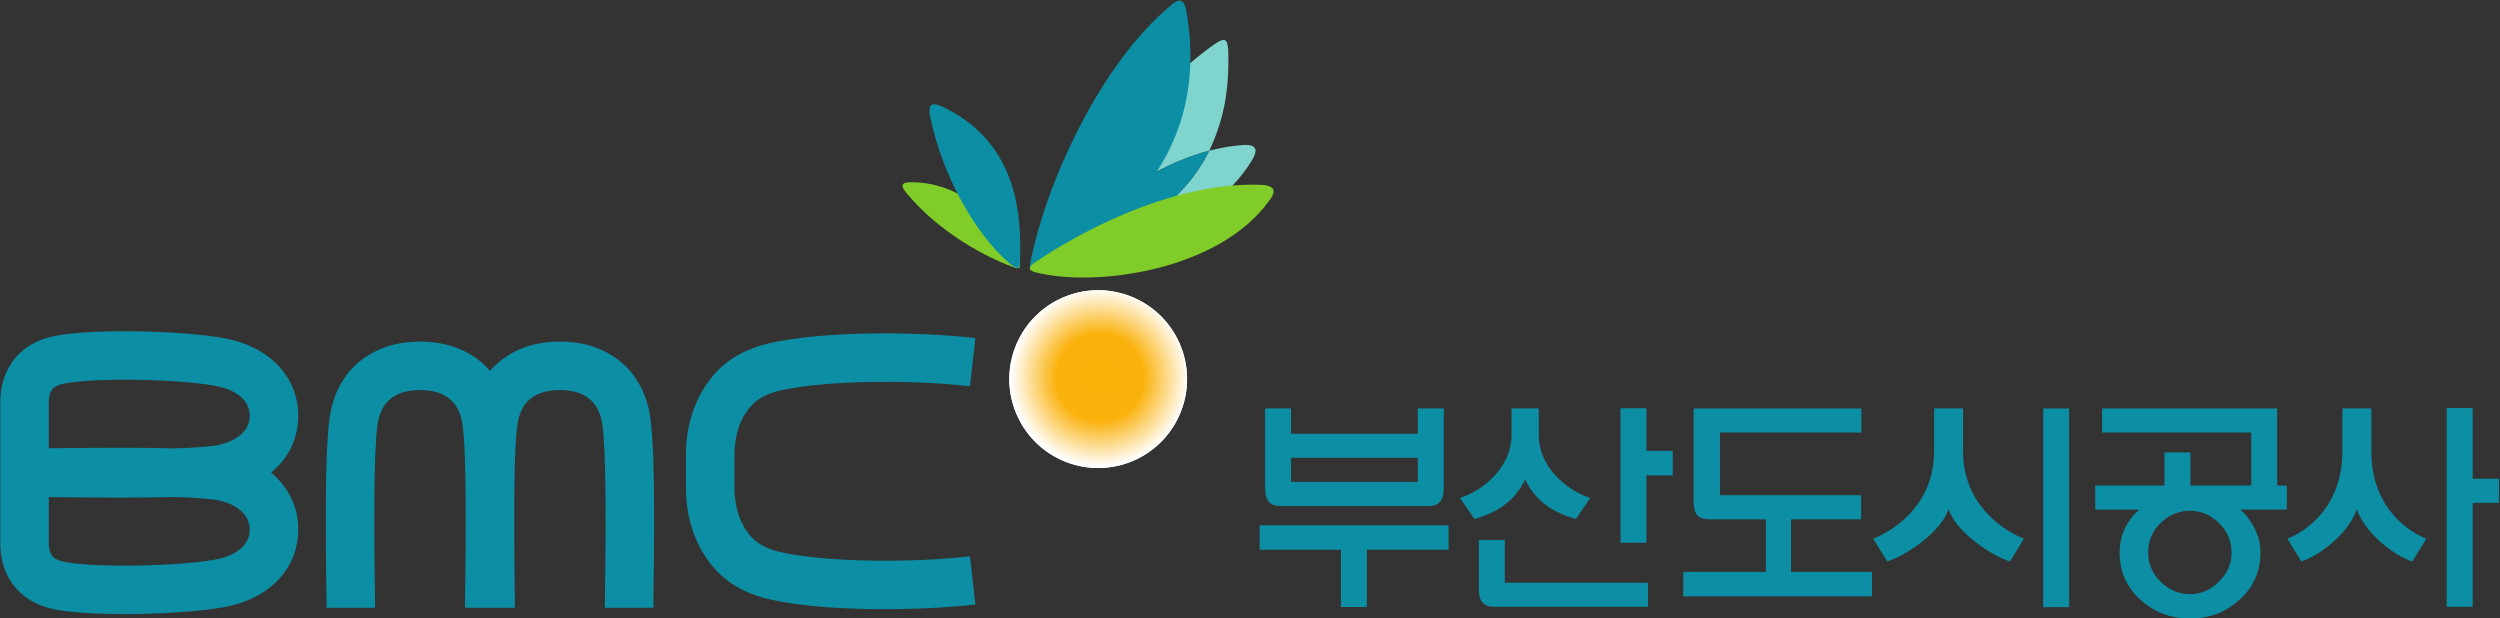 <svg xmlns="http://www.w3.org/2000/svg" xml:space="preserve" width="808.719" height="200" viewBox="0 0 808.719 200"><rect x="0" y="0" width="808.719" height="200" fill="#333333" stroke="none"/><defs><radialGradient id="a" cx="0" cy="0" r="1" fx="0" fy="0" gradientTransform="matrix(41.857 0 0 41.857 250.714 400.878)" gradientUnits="userSpaceOnUse"><stop offset="0" style="stop-opacity:1;stop-color:#fab20b"/><stop offset="0.489" style="stop-opacity:1;stop-color:#fab10b"/><stop offset="1" style="stop-opacity:1;stop-color:#fff"/></radialGradient></defs><path d="M412.64 348.786c0-3.09-.63-5.292-1.891-6.611-1.106-1.252-2.872-1.882-5.307-1.882h-69.744c-2.425 0-4.196.63-5.306 1.882-1.262 1.32-1.887 3.522-1.887 6.611v37.467h12.224v-11.908h59.688v11.908h12.223zm-71.911 2.853h59.688v11.365h-59.688zm23.482-58.883v26.97h-38.267v11.515H414.9v-11.515h-38.486v-26.97h-12.204M609.293 386.253v-11.345h-66.6V345.39h66.479v-11.346h-33.014v-24.753h38.088v-11.525H525.41v11.525h38.883v24.753H537.59c-2.503 0-4.351.626-5.525 1.882-1.179 1.247-1.766 3.381-1.766 6.403v43.923h78.994M809.59 349.95v-11.345h-21.78c2.793-2.586 5.005-5.53 6.62-8.838 1.849-3.546 2.765-7.344 2.765-11.4 0-9.133-3.463-16.696-10.4-22.657-6.35-5.607-13.877-8.411-22.59-8.411-8.92 0-16.603 2.804-23.02 8.41-6.874 5.962-10.299 13.525-10.299 22.659 0 3.982.805 7.775 2.435 11.399 1.557 3.23 3.784 6.185 6.748 8.838h-20.684v11.346h32.621v15.59h12.22v-15.59h28.618v24.957h-70.219v11.345h82.429v-36.302zm-59.301-17.52c-3.978-3.905-5.966-8.596-5.966-14.048 0-5.38 1.988-9.983 5.966-13.81 3.91-3.837 8.484-5.753 13.723-5.753 5.16 0 9.662 1.916 13.504 5.753 4.04 3.827 6.078 8.43 6.078 13.81 0 5.452-2.037 10.143-6.078 14.048-3.929 3.764-8.42 5.641-13.504 5.641-5.161 0-9.74-1.877-13.723-5.641M694.884 292.678h12.224v93.575h-12.224zM657.16 386.253v-20.31c0-23.492 16.876-36.293 28.668-41.046l-6.612-10.725c-9.614 3.26-25.427 14.086-28.871 24.67-3.434-10.584-19.253-21.41-28.872-24.67l-6.601 10.725c11.792 4.753 28.658 17.554 28.658 41.046v20.31h13.63M508.078 354.753V323.01h-12.204v63.326h12.204v-20.063h12.384v-11.52Zm-78.911-30.487h12.214v-20.072h67.396v-11.341h-72.354c-2.425 0-4.224.62-5.394 1.872-1.251 1.32-1.862 3.454-1.862 6.384v23.157M457.379 386.253v-12.83c0-14.508 12.893-25.67 24.258-29.342l-6.83-9.915c-10.114 2.945-18.801 8.043-23.856 18.603-5.044-10.56-13.732-15.658-23.855-18.603l-6.816 9.915c11.366 3.672 24.259 14.834 24.259 29.342v12.83h12.84M897.12 341.792v-48.959h-12.214v93.585h12.214v-33.28h12.389v-11.346H897.12M849.409 386.253v-20.31c0-23.492 14.086-36.293 25.873-41.046l-6.597-10.725c-9.633 3.26-22.667 14.086-26.106 24.67-3.44-10.584-16.468-21.41-26.112-24.67l-6.587 10.725c11.787 4.753 25.884 17.554 25.884 41.046v20.31h13.645" style="fill:#0c8ea4;fill-opacity:1;fill-rule:nonzero;stroke:none;stroke-width:.485" transform="matrix(.687 0 0 -.687 183.558 397.478)"/><path d="M317.887 510.252c-5.278-.34-10.527-1.305-15.673-2.653-17.254-34.634-53.916-44.87-72.98-50.045.515-.015 1.015-.01 1.466.02 23.555.93 71.761 12.8 91.484 45.286 1.431 2.382 4.851 8.178-4.297 7.392" style="fill:#80d4ce;fill-opacity:1;fill-rule:nonzero;stroke:none;stroke-width:.485" transform="matrix(.687 0 0 -.687 183.558 397.478)"/><path d="M227.692 460.804c13.607 13.039 42.396 38.379 74.522 46.795 6.277 13.383 9.57 27.135 8.935 47.076-.31 5.588-1.61 6.287-5.71 3.57-30.355-20.247-72.328-76.05-78.95-98.178-.625-2.295.039-3.12 2.416-2.605.112.024.243.058.33.092-2.168.034-4.312.5-1.543 3.25" style="fill:#80d4ce;fill-opacity:1;fill-rule:nonzero;stroke:none;stroke-width:.485" transform="matrix(.687 0 0 -.687 183.558 397.478)"/><path d="M302.214 507.599c-32.126-8.416-60.915-33.756-74.522-46.795-2.77-2.75-.625-3.216 1.543-3.25 19.063 5.176 55.725 15.41 72.979 50.045" style="fill:#0c8ea4;fill-opacity:1;fill-rule:nonzero;stroke:none;stroke-width:.485" transform="matrix(.687 0 0 -.687 183.558 397.478)"/><path d="M163.154 492.76c22.555-.751 38.597-15.92 49.506-37.961.572-1.15 1.028-3.444-2.207-2.197-19.233 6.975-38.292 20.276-49.574 33.697-5.196 5.54-3.522 6.622 2.275 6.462" style="fill:#80cc28;fill-opacity:1;fill-rule:nonzero;stroke:none;stroke-width:.485" transform="matrix(.687 0 0 -.687 183.558 397.478)"/><path d="M288.05 417.313c9.522-21.062.165-45.85-20.883-55.381-21.066-9.532-45.858-.18-55.38 20.887-9.532 21.057-.18 45.85 20.887 55.371 21.052 9.532 45.854.175 55.376-20.877" style="fill:#fff;fill-opacity:1;fill-rule:nonzero;stroke:none;stroke-width:.485" transform="matrix(.687 0 0 -.687 183.558 397.478)"/><path d="M288.05 417.313c9.522-21.062.165-45.85-20.883-55.381-21.066-9.532-45.858-.18-55.38 20.887-9.532 21.057-.18 45.85 20.887 55.371 21.052 9.532 45.854.175 55.376-20.877" style="fill:url(#a);fill-opacity:1;fill-rule:nonzero;stroke:none;stroke-width:.485" transform="matrix(.687 0 0 -.687 183.558 397.478)"/><path d="M-242.032 420.267c-8.275-1.718-14.964-5.894-19.378-12.079-3.692-5.175-5.637-11.685-5.637-18.84v-66.687c0-7.146 1.945-13.665 5.637-18.845 4.414-6.185 11.103-10.357 19.378-12.064 19.704-4.065 67.765-2.401 84.243 1.76 19.131 4.822 31.035 18.501 31.035 35.697 0 10.735-4.642 20.097-12.792 26.8 8.15 6.69 12.792 16.056 12.792 26.796 0 17.186-11.904 30.87-31.035 35.696-16.478 4.162-64.539 5.826-84.243 1.766m-2.182-30.919c0 2.377.485 4.308 1.406 5.598.99 1.387 2.896 2.425 5.4 2.94 16.128 3.337 60.43 1.91 74.04-1.529 8.751-2.197 13.767-7.14 13.767-13.552 0-6.413-5.016-11.341-13.767-13.549-3.832-.98-12.083-1.518-22.002-1.819-15.256.461-34.45.325-54.484.107 0 0-2.546-.02-4.36-.039v21.843m58.844-44.777c9.92-.3 18.17-.844 22.002-1.804 8.751-2.207 13.767-7.155 13.767-13.558 0-6.413-5.016-11.355-13.767-13.577-13.61-3.425-57.927-4.85-74.04-1.514-2.504.52-4.425 1.562-5.4 2.955-.921 1.28-1.406 3.206-1.406 5.588v21.842c1.814-.01 4.36-.038 4.36-.038 20.034-.219 39.223-.35 54.484.106M95.234 416.978c-17.502-4.012-25.394-13.015-29.793-19.432-6.306-9.173-9.644-20.713-9.644-33.349v-15.071c0-12.64 3.338-24.176 9.644-33.339 4.4-6.427 12.291-15.425 29.793-19.432 25.277-5.796 68.773-5.588 96.85-2.43l-2.533 22.692c-30.327-3.4-69.51-2.533-89.22 1.988-9.526 2.178-13.348 6.151-16.07 10.104-3.686 5.36-5.626 12.409-5.626 20.417v15.071c0 8.009 1.94 15.057 5.626 20.412 2.722 3.949 6.544 7.926 16.07 10.104 19.71 4.526 58.893 5.399 89.22 1.994l2.532 22.696c-28.076 3.148-71.572 3.371-96.85-2.425M38.034 387.136c-4.53 17.254-15.799 23.434-19.51 25.467-6.082 3.337-13.868 5.127-22.07 5.127-8.227 0-16.003-1.79-21.92-5.05-2.169-1.183-6.67-3.745-11.012-8.726-4.317 4.972-8.78 7.509-10.86 8.649-6.074 3.337-13.859 5.127-22.066 5.127-8.213 0-15.998-1.79-21.916-5.05-3.87-2.12-15.154-8.29-19.674-25.544-3.134-11.99-3.061-48.88-2.508-86.954l.097-7.77h22.832l-.087 8.11c-.699 46.576-.088 73.77 1.76 80.827 2.028 7.732 6.17 10.012 8.388 11.23 1.14.625 4.724 2.323 11.108 2.323 6.369 0 9.968-1.698 10.928-2.226 2.397-1.315 6.549-3.59 8.562-11.327 1.179-4.491 1.848-17.166 2.008-37.772-.058-6.413-.048-13.194 0-20.213-.044-7.024-.121-14.62-.243-22.857l-.096-8.096h23.53l-.102 8.12c-.116 8.101-.194 15.581-.237 22.513.048 7.135.058 14.028 0 20.538.165 20.596.83 33.276 2.013 37.762 2.013 7.737 6.165 10.017 8.372 11.235 1.15.625 4.744 2.323 11.123 2.323 6.374 0 9.968-1.698 10.91-2.226 2.41-1.315 6.557-3.595 8.57-11.327 1.853-7.057 2.455-34.25 1.77-80.837l-.091-8.1H40.45l.082 7.77c.553 38.074.636 74.963-2.498 86.954M171.055 522.447c5.952-27.179 20.567-53.445 36.953-67.78 4.982-4.088 5.142-2.05 5.142 2.062.485 18.51-.252 53.067-34.479 70.574-5.826 2.983-9.735 4.026-7.616-4.856M222.43 452.771c27.328 11.564 81.574 47.445 69.069 120.138-1.063 7.349-4.4 5.797-7.286 3.211-33.48-27.712-59.32-84.577-66.32-121.767-.576-3.022 1.204-2.93 4.536-1.582" style="fill:#0c8ea4;fill-opacity:1;fill-rule:nonzero;stroke:none;stroke-width:.485" transform="matrix(.687 0 0 -.687 183.558 397.478)"/><path d="M325.73 491.587c-43.254 1.159-88.322-24.574-106.682-37.331-3.143-2.576-.12-3.527 1.688-3.988 28.396-7.14 86.654 1.067 109.937 34.14 1.48 2.085 5.05 6.956-4.943 7.179" style="fill:#80cc28;fill-opacity:1;fill-rule:nonzero;stroke:none;stroke-width:.485" transform="matrix(.687 0 0 -.687 183.558 397.478)"/></svg>
